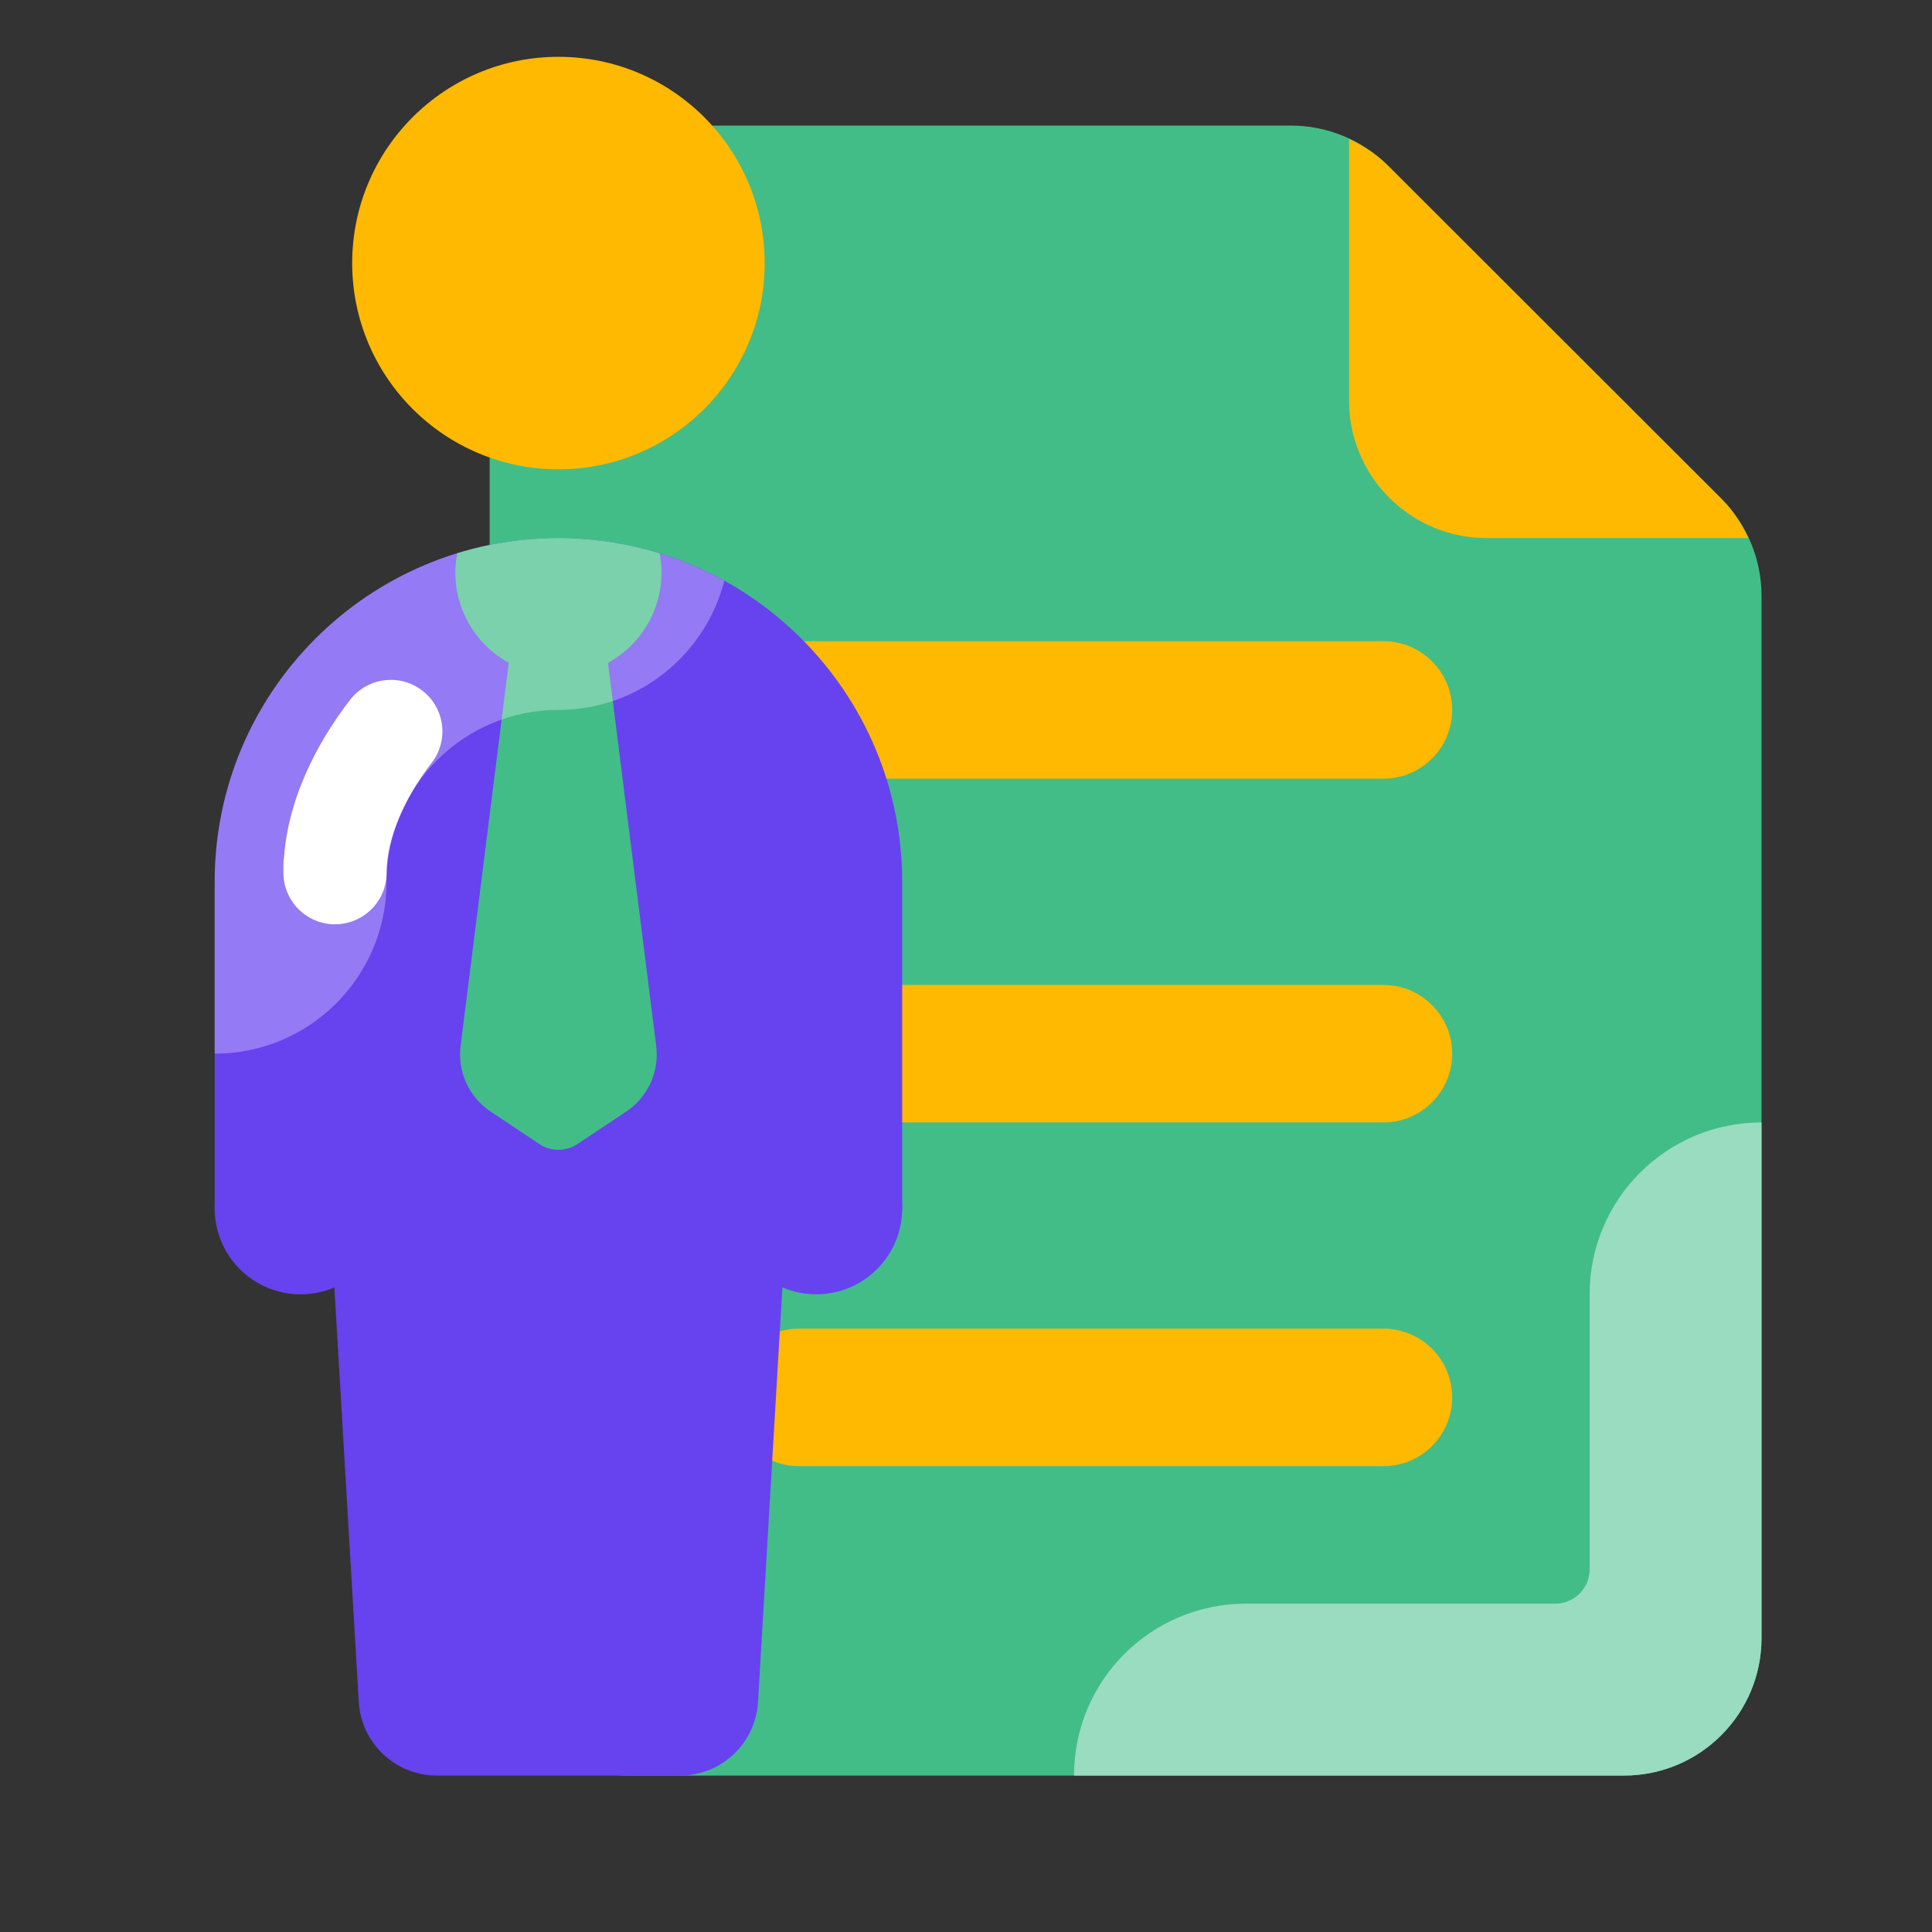 <svg width="34" height="34" viewBox="0 0 34 34" fill="none" xmlns="http://www.w3.org/2000/svg">
<rect x="0" y="0" width="34" height="34" fill="#333333" stroke="none"/>
<path d="M28.58 31.247H11.037C9.701 31.247 8.617 30.163 8.617 28.827V4.63C8.617 3.293 9.701 2.21 11.037 2.21H22.719C23.36 2.21 23.975 2.465 24.429 2.918L30.29 8.773C30.745 9.228 31 9.844 31 10.485V28.827C31 30.163 29.916 31.247 28.58 31.247Z" fill="#42BD88"/>
<path d="M31 28.827V19.753C29.329 19.753 27.975 21.107 27.975 22.778V27.617C27.975 27.951 27.704 28.222 27.37 28.222H21.926C20.255 28.222 18.901 29.576 18.901 31.247H28.58C29.916 31.247 31 30.163 31 28.827Z" fill="#9ADCC0"/>
<path d="M24.346 19.753H14.062C13.393 19.753 12.852 19.212 12.852 18.543C12.852 17.875 13.393 17.334 14.062 17.334H24.346C25.014 17.334 25.556 17.875 25.556 18.543C25.556 19.212 25.014 19.753 24.346 19.753Z" fill="#FFB901"/>
<path d="M24.346 25.802H14.062C13.393 25.802 12.852 25.261 12.852 24.592C12.852 23.924 13.393 23.382 14.062 23.382H24.346C25.014 23.382 25.556 23.924 25.556 24.592C25.556 25.261 25.014 25.802 24.346 25.802Z" fill="#FFB901"/>
<path d="M24.346 13.703H14.062C13.393 13.703 12.852 13.162 12.852 12.494C12.852 11.825 13.393 11.284 14.062 11.284H24.346C25.014 11.284 25.556 11.825 25.556 12.494C25.556 13.162 25.014 13.703 24.346 13.703Z" fill="#FFB901"/>
<path d="M9.828 8.259C11.832 8.259 13.457 6.634 13.457 4.63C13.457 2.625 11.832 1 9.828 1C7.823 1 6.198 2.625 6.198 4.63C6.198 6.634 7.823 8.259 9.828 8.259Z" fill="#FFB901"/>
<path d="M15.877 21.291H3.778V15.518C3.778 12.177 6.486 9.469 9.827 9.469C13.168 9.469 15.877 12.177 15.877 15.518V21.291Z" fill="#6742EF"/>
<path d="M11.968 31.247H7.687C6.959 31.247 6.357 30.679 6.314 29.953L5.702 19.561H13.951L13.34 29.953C13.298 30.679 12.696 31.247 11.968 31.247Z" fill="#6742EF"/>
<path d="M5.29 22.778C6.126 22.778 6.803 22.101 6.803 21.265C6.803 20.43 6.126 19.753 5.29 19.753C4.455 19.753 3.778 20.43 3.778 21.265C3.778 22.101 4.455 22.778 5.29 22.778Z" fill="#6742EF"/>
<path d="M14.364 22.778C15.2 22.778 15.877 22.101 15.877 21.265C15.877 20.43 15.2 19.753 14.364 19.753C13.529 19.753 12.852 20.43 12.852 21.265C12.852 22.101 13.529 22.778 14.364 22.778Z" fill="#6742EF"/>
<path d="M30.29 8.774L24.429 2.918C24.228 2.717 23.993 2.563 23.741 2.445V7.049C23.741 8.385 24.824 9.469 26.16 9.469H30.768C30.649 9.214 30.493 8.976 30.29 8.774Z" fill="#FFB901"/>
<path d="M8.635 19.563L9.491 20.134C9.695 20.269 9.96 20.269 10.162 20.134L11.019 19.563C11.401 19.308 11.606 18.86 11.548 18.405L10.439 9.591C10.047 9.511 10.244 9.469 9.827 9.469C9.41 9.469 9.608 9.511 9.214 9.592L8.106 18.405C8.049 18.86 8.254 19.309 8.635 19.563Z" fill="#42BD88"/>
<path d="M9.827 11.889C10.83 11.889 11.642 11.076 11.642 10.074C11.642 9.958 11.629 9.846 11.608 9.736C11.045 9.563 10.447 9.469 9.827 9.469C9.207 9.469 8.61 9.563 8.047 9.736C8.026 9.846 8.013 9.958 8.013 10.074C8.013 11.076 8.825 11.889 9.827 11.889Z" fill="#42BD88"/>
<path d="M5.895 16.266C5.394 16.266 4.988 15.86 4.988 15.359V15.216C4.988 15.168 4.991 15.12 4.999 15.075C5.092 13.862 5.755 12.839 6.162 12.315C6.47 11.919 7.04 11.848 7.435 12.156C7.831 12.463 7.902 13.033 7.594 13.428C7.098 14.067 6.803 14.788 6.803 15.359C6.803 15.86 6.397 16.266 5.895 16.266Z" fill="white"/>
<path opacity="0.3" d="M6.803 15.518C6.803 13.85 8.16 12.493 9.827 12.493C11.237 12.493 12.411 11.525 12.747 10.221C11.88 9.742 10.887 9.469 9.827 9.469C6.486 9.469 3.778 12.177 3.778 15.518V18.543C5.449 18.543 6.803 17.189 6.803 15.518Z" fill="white"/>
</svg>

